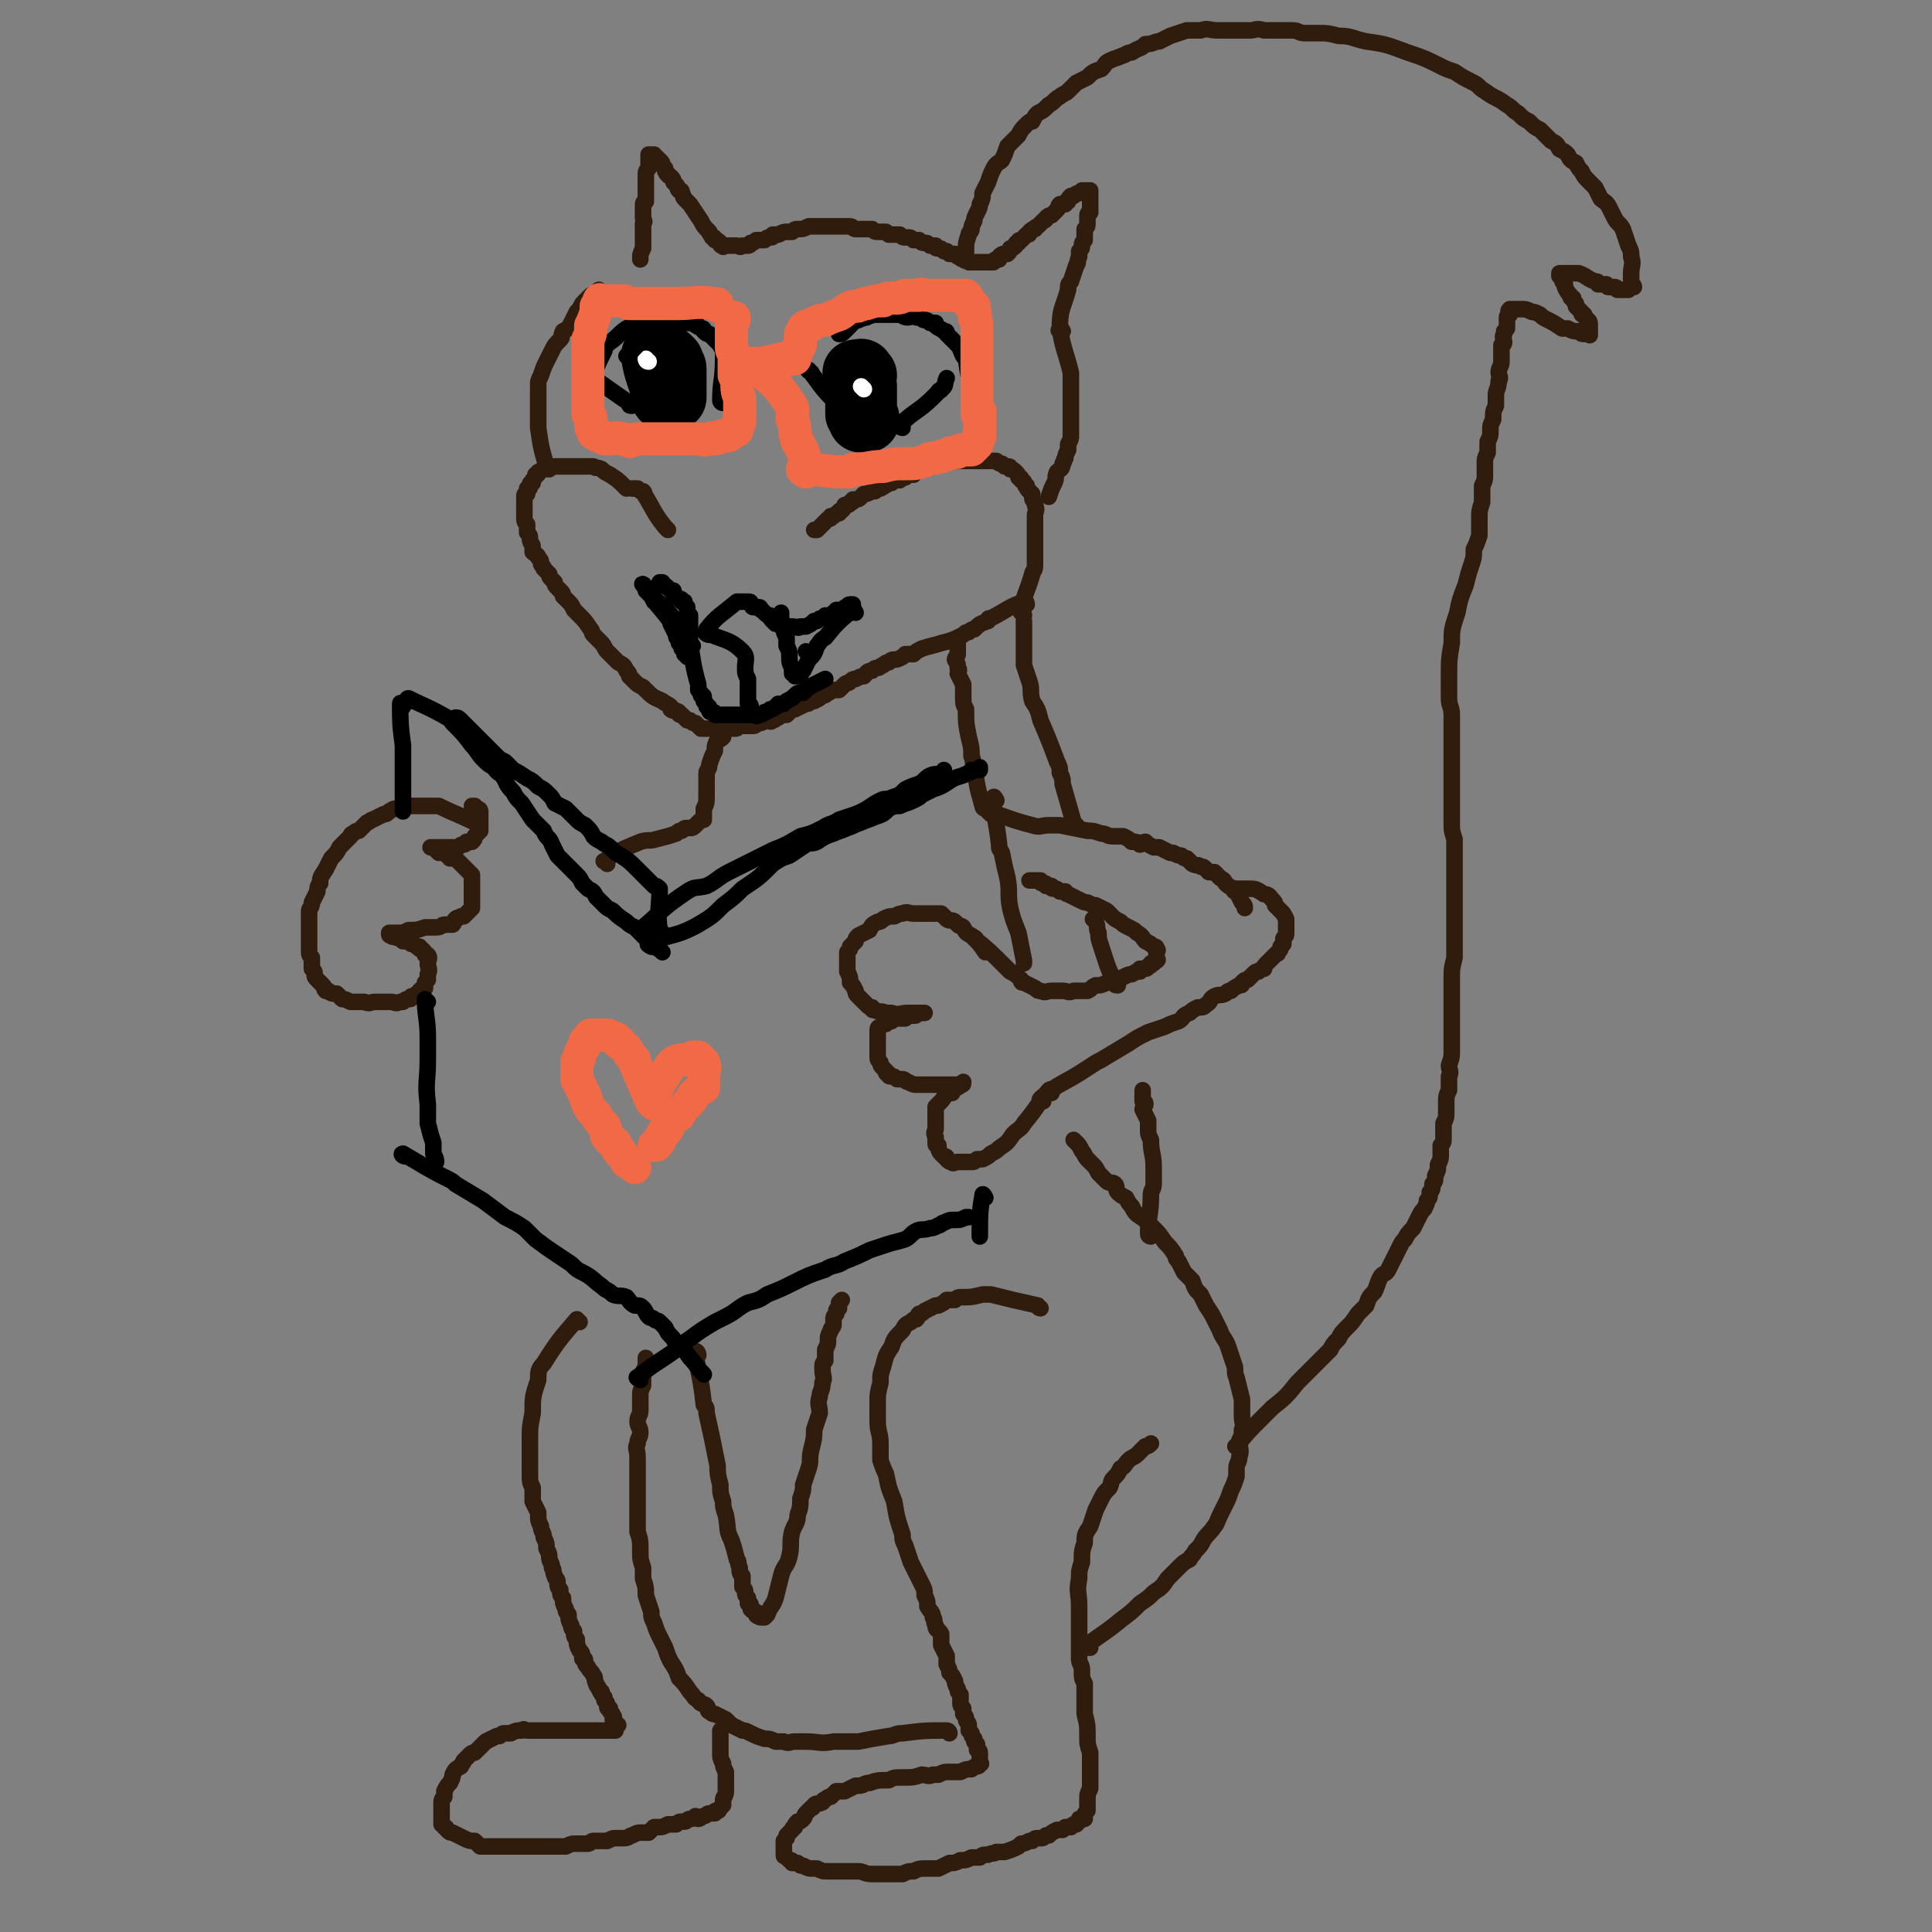 <svg viewBox='0 0 700 700' version='1.1' xmlns='http://www.w3.org/2000/svg' xmlns:xlink='http://www.w3.org/1999/xlink'><rect x="0" y="0" width="700" height="700" fill="#808080" stroke="none"/><g fill='none' stroke='#301C0C' stroke-width='6' stroke-linecap='round' stroke-linejoin='round'><path d='M385,120c-1,0 -2,0 -1,-1 0,-7 1,-7 3,-14 0,-2 0,-2 1,-3 1,-3 1,-3 2,-6 1,-1 0,-1 1,-3 0,-1 0,-1 0,-2 1,-1 1,-1 1,-2 0,-1 0,-1 1,-2 0,-1 0,-1 0,-2 0,-1 0,-1 0,-2 1,-1 1,-1 1,-2 0,-1 0,-1 0,-1 0,-1 0,-1 0,-2 0,-1 1,-1 1,-1 0,-1 0,-1 0,-2 0,-1 0,-1 0,-2 0,0 0,0 0,-1 0,0 0,0 0,-1 0,0 0,0 0,-1 0,0 0,0 0,0 0,-1 0,-1 0,-1 -1,0 -1,0 -1,0 0,0 0,0 -1,0 -1,0 -1,0 -1,0 -1,1 -1,1 -1,1 -1,0 -1,0 -2,1 0,0 0,0 -1,0 -1,1 -1,1 -1,2 -1,0 -1,0 -1,1 -1,0 -1,0 -2,0 -1,1 0,1 -1,2 -1,1 -1,1 -2,2 -1,0 -1,0 -2,1 0,1 -1,1 -1,1 -1,1 -1,1 -2,2 0,0 -1,0 -1,1 -1,0 -1,0 -2,1 0,1 0,1 -1,1 -1,1 -1,1 -2,2 -1,0 -1,0 -1,1 -1,0 -1,0 -1,1 -1,1 -1,1 -2,1 0,1 0,1 -1,2 -1,0 -1,0 -1,0 -1,0 -1,0 -2,1 0,0 0,0 0,1 -1,0 -1,0 -1,0 -1,0 -1,1 -1,1 -1,0 -1,0 -1,0 -1,0 -1,0 -1,0 0,0 0,0 -1,0 0,0 0,0 -1,0 0,0 0,0 -1,0 0,0 0,0 -1,0 0,0 0,0 -1,0 -1,0 -1,0 -2,0 -1,-1 -1,0 -2,-1 -1,0 -1,-1 -2,-1 -1,-1 -1,-1 -1,-1 -1,0 -1,0 -2,0 0,0 0,0 -1,-1 0,0 0,0 -1,0 -1,-1 -1,-1 -2,-1 -1,0 -1,0 -1,-1 -1,0 -1,0 -2,0 -1,-1 -1,-1 -2,-1 -1,0 -1,0 -2,-1 -1,0 -1,0 -2,0 -1,-1 -1,-1 -3,-1 -1,0 -1,0 -2,-1 -1,0 -1,0 -2,0 -1,0 -1,0 -2,0 -1,-1 -1,-1 -1,-1 -2,0 -2,0 -3,0 -1,0 -1,0 -2,-1 -1,0 -1,0 -1,0 -1,0 -1,0 -3,0 -1,0 -1,0 -2,0 -1,0 -1,-1 -2,-1 -1,0 -1,0 -2,0 0,0 0,0 -1,0 -1,0 -1,0 -2,0 -1,0 -1,0 -2,0 0,0 0,0 -1,0 -1,0 -1,0 -2,0 -1,0 -1,0 -2,0 -2,0 -2,0 -3,0 -2,1 -2,1 -4,1 -1,0 -1,0 -2,1 -1,0 -1,0 -2,0 -1,0 -1,0 -3,1 -1,0 -1,0 -2,0 0,1 0,1 -1,1 -1,0 -1,0 -2,1 0,0 0,0 -1,0 -1,0 0,0 -1,0 -1,0 -1,0 -1,0 -1,1 -1,1 -2,1 0,0 0,1 -1,1 -1,0 -1,0 -1,0 -1,0 -1,0 -1,0 -1,1 -1,0 -2,0 -1,0 -1,0 -1,0 -1,0 -1,0 -1,0 -1,0 -1,0 -1,0 -1,0 -1,0 -1,0 -1,0 -1,1 -1,0 -1,0 -1,0 -1,-1 -1,-1 -1,-1 -2,-1 0,-1 0,-1 -1,-1 0,-1 -1,-1 -1,-2 -2,-2 -2,-2 -3,-4 -2,-3 -2,-3 -4,-6 -1,-1 -1,-1 -2,-2 -1,-1 0,-1 -1,-2 0,-1 0,-1 -1,-1 -1,-1 0,-1 -1,-2 -1,-1 -1,-1 -1,-1 0,-1 0,-1 -1,-2 0,0 -1,0 -1,-1 -1,0 0,0 -1,-1 0,-1 0,-1 0,-1 -1,-1 -1,-1 -1,-1 0,-1 0,-1 -1,-2 0,0 0,0 -1,0 0,-1 0,-1 0,-1 0,0 -1,0 -1,0 0,-1 0,-1 0,-1 -1,0 -1,0 -1,0 0,0 0,0 0,0 0,0 -1,0 -1,0 0,1 0,1 0,1 0,1 0,1 0,2 0,1 0,1 0,2 -1,1 -1,1 -1,3 0,2 0,2 0,3 0,1 0,1 0,2 0,2 0,2 0,4 0,0 -1,0 -1,1 0,1 0,1 0,2 0,1 0,1 0,1 0,1 0,1 0,2 0,1 1,1 0,2 0,1 0,1 0,1 0,1 0,1 0,2 0,1 0,1 0,2 0,0 0,0 0,1 0,0 0,0 0,1 0,1 0,1 0,2 -1,2 -1,2 -1,4 0,0 0,0 0,0 '/><path d='M385,120c0,0 -1,-2 -1,-1 1,7 2,8 4,16 0,1 0,1 0,2 0,4 0,4 0,8 0,1 0,1 0,3 0,0 0,0 0,1 0,1 0,1 0,3 0,1 0,1 0,3 0,1 0,1 0,3 0,1 0,1 -1,3 0,1 0,1 0,2 -1,2 -1,2 -1,3 -1,1 0,1 -1,2 0,2 -1,2 -2,3 -1,2 0,2 -1,4 -1,2 -1,2 -2,5 0,0 0,0 0,0 '/><path d='M371,223c0,-1 -1,-1 -1,-1 1,-7 2,-7 4,-14 0,-1 1,-1 1,-3 0,-1 0,-1 0,-2 0,-2 0,-2 0,-3 0,-2 0,-2 0,-3 0,-1 0,-1 0,-2 0,0 0,0 0,-1 0,-1 0,-1 0,-2 0,-3 0,-3 0,-5 0,-2 1,-2 0,-4 0,0 0,0 0,-1 -1,-1 -1,-1 -1,-2 0,0 0,0 0,-1 -1,-1 -1,-1 -1,-1 -1,-1 -1,-1 -1,-2 -1,0 0,0 -1,-1 0,-1 0,0 -1,-1 0,-1 0,-1 -1,-1 0,-1 0,-1 -1,-2 0,0 0,0 0,0 -1,-1 -1,-1 -2,-1 0,-1 0,-1 -1,-1 0,0 0,0 -1,0 -1,-1 -1,-1 -1,-1 -1,0 -1,0 -2,-1 0,0 0,0 -1,0 -1,0 -1,0 -1,0 -1,0 -1,0 -2,0 -1,0 -1,0 -2,0 0,0 0,0 -1,0 -1,0 -1,0 -2,0 -1,0 -1,0 -1,0 -1,0 -1,0 -1,0 -1,0 -1,0 -2,0 -1,0 -1,0 -2,0 0,0 0,-1 -1,0 0,0 0,0 -1,0 -1,1 -2,1 -3,1 -1,0 -1,0 -2,0 -1,1 -1,1 -2,1 -2,1 -2,1 -3,1 -1,1 -1,0 -3,1 0,0 0,1 0,1 -1,0 -1,0 -2,0 -1,0 -1,0 -1,1 -1,0 -1,0 -2,1 -1,0 -1,0 -1,0 -1,0 -1,0 -2,1 0,0 0,0 -1,0 -1,1 -1,1 -2,1 0,1 0,0 -1,1 0,0 0,0 -1,0 -1,1 -1,1 -1,1 -1,0 -1,0 -1,0 -2,1 -2,1 -3,1 -1,1 -1,1 -1,1 -1,1 -1,1 -3,1 0,1 0,1 -1,1 0,0 0,1 -1,1 0,0 0,0 -1,0 0,1 0,1 -1,2 0,0 0,0 0,0 -1,0 -1,0 -1,1 -1,0 -1,0 -2,1 0,0 0,0 -1,0 0,1 0,1 -1,1 -1,1 -1,1 -1,1 -1,1 -1,1 -1,1 -1,1 -1,1 -2,2 -1,0 -1,0 -1,0 '/><path d='M372,219c0,-1 -1,-2 -1,-1 -6,2 -6,3 -12,6 -1,0 -1,0 -1,1 -3,1 -3,1 -5,3 -1,0 -1,0 -2,1 -1,0 -1,0 -2,1 -4,2 -4,2 -8,3 -3,1 -4,1 -7,2 -2,1 -2,1 -3,2 -1,0 -1,0 -3,0 -1,1 -1,1 -1,1 -2,1 -2,1 -3,1 -1,0 -1,0 -2,1 -1,0 -1,0 -2,1 -1,0 -1,1 -2,1 -1,0 -1,0 -2,1 -2,0 -2,1 -3,2 -1,0 -1,0 -3,1 -1,0 -1,0 -2,1 -1,1 -1,0 -2,1 -1,1 -1,1 -2,2 -1,0 -1,0 -2,0 -1,0 -1,1 -2,1 -1,1 -1,1 -2,1 -1,1 -1,1 -3,2 0,0 -1,0 -1,0 -1,1 -1,1 -2,1 -2,1 -2,1 -4,2 0,0 -1,0 -1,0 -1,1 -1,1 -2,2 -1,0 -1,0 -2,0 0,1 -1,0 -1,1 -1,0 -1,1 -2,1 -1,1 -1,0 -3,0 -1,1 -1,1 -2,1 -1,0 -1,1 -2,1 -1,0 -1,0 -2,0 0,0 0,0 -1,0 -1,0 -1,0 -2,0 -1,1 -1,1 -2,1 -1,0 -1,0 -1,0 -1,0 -1,0 -2,0 -1,0 -1,0 -2,0 -1,0 -1,0 -1,0 -1,0 -1,0 -2,0 -1,0 -1,0 -1,0 -1,0 -1,0 -3,0 -1,-1 -1,-1 -2,-2 -1,0 -1,0 -2,-1 0,0 0,0 -1,0 -1,-1 -1,-1 -2,-2 -1,0 -1,0 -1,-1 -1,-1 -2,0 -3,-1 0,0 0,-1 0,-1 -1,-1 -2,-1 -3,-2 -2,-1 -3,-1 -5,-3 -1,-1 -1,-1 -2,-2 -2,-1 -2,-1 -3,-2 -1,-1 -1,-1 -2,-2 0,-1 0,-1 -1,-2 -1,-2 -1,-2 -3,-3 -1,-1 -1,-1 -2,-2 -1,-1 -1,-1 -2,-2 -1,-1 -1,-2 -2,-3 -1,-1 -1,-1 -3,-3 -1,-1 0,-1 -1,-2 -2,-3 -2,-3 -4,-5 -1,-1 -1,-1 -2,-2 -1,-2 -1,-2 -2,-3 -1,-1 -1,-1 -2,-2 0,-1 0,-1 -1,-2 0,0 0,0 -1,-1 -1,-1 -1,-1 -1,-2 -1,-1 -1,-1 -1,-1 -1,-1 -1,-1 -1,-2 -1,-1 -1,-1 -2,-2 0,-1 -1,-1 -1,-2 0,-1 0,-1 -1,-2 0,-1 -1,-1 -2,-2 0,-1 0,-1 0,-2 0,-1 -1,-1 -1,-3 0,-1 0,-1 -1,-2 0,-1 0,-1 0,-3 -1,-1 -1,-1 -1,-3 0,0 0,0 0,-1 0,-1 0,-1 0,-3 0,0 0,0 0,-1 0,-1 0,-1 0,-2 0,-1 0,-1 1,-1 0,-1 0,-1 0,-2 1,0 1,0 1,-1 0,-1 0,-1 1,-1 0,-1 0,-1 0,-1 1,-1 1,-1 1,-2 1,0 1,0 1,-1 1,0 1,-1 2,-1 0,0 0,0 1,-1 1,0 1,0 2,0 0,0 0,0 1,0 3,0 3,0 5,0 2,0 2,0 4,0 1,0 1,0 2,0 1,0 1,0 3,0 1,1 1,0 3,1 1,1 1,1 3,2 3,2 3,2 5,4 1,1 1,1 1,1 '/><path d='M242,192c0,0 -1,-1 -1,-1 -4,-5 -4,-6 -7,-11 -1,-1 0,-1 -1,-2 -1,0 -1,0 -2,-1 -1,0 -1,0 -2,0 '/><path d='M199,170c-1,0 -1,0 -1,-1 -2,-7 -2,-7 -3,-14 0,0 0,0 0,-1 0,-5 0,-5 0,-10 0,-2 0,-2 0,-4 0,-2 0,-2 1,-4 1,-3 1,-3 2,-5 1,-2 1,-2 2,-4 1,-2 1,-2 3,-4 1,-1 0,-1 1,-3 2,-1 2,-1 3,-3 1,-2 1,-2 2,-4 1,-1 1,-1 2,-3 1,-1 1,-1 3,-3 2,-1 2,-1 3,-2 '/><path d='M220,313c0,-1 -2,-1 -1,-1 5,-4 6,-4 13,-7 3,-1 3,0 6,-1 4,-1 4,-1 7,-2 1,-1 1,-1 2,-1 1,-1 1,-1 2,-1 1,0 1,0 1,0 1,0 1,0 2,-1 0,0 0,0 0,0 1,-1 1,-1 1,-1 1,-1 1,-1 2,-1 0,-1 0,-1 0,-1 0,-1 0,-1 0,-2 0,0 0,0 0,-1 1,-2 1,-2 1,-5 0,-1 0,-1 0,-3 0,-2 0,-2 0,-5 0,-1 1,-1 1,-3 1,-3 1,-3 2,-5 0,-2 0,-2 1,-4 1,0 1,0 2,-1 0,0 0,0 0,0 '/><path d='M357,293c0,0 -1,0 -1,-1 -2,-7 -2,-7 -3,-15 -1,-1 0,-1 -1,-3 0,-3 0,-3 -1,-7 -1,-5 -1,-5 -1,-10 -1,-2 -1,-2 -1,-5 0,-2 0,-2 0,-4 -1,-2 -1,-2 -2,-4 0,-1 1,-1 0,-2 0,-2 0,-1 -1,-3 0,-1 1,-1 1,-2 0,0 0,0 0,0 0,-1 0,-1 0,-2 0,-1 0,-1 0,-2 0,0 0,0 0,-1 '/><path d='M359,295c0,0 -1,-1 -1,-1 7,2 8,3 16,5 3,1 3,0 6,0 2,0 2,0 4,0 5,1 5,1 10,2 2,0 2,0 5,1 2,0 2,1 4,1 2,0 2,0 4,0 2,1 2,1 3,2 2,0 2,0 3,1 1,0 1,-1 2,-1 1,1 1,1 3,2 1,0 1,0 2,0 2,1 2,1 4,2 1,0 1,0 1,0 2,1 2,1 3,1 1,1 1,1 2,1 1,1 1,1 2,2 2,1 2,0 3,1 1,0 1,0 2,1 0,0 0,0 1,1 1,0 1,0 2,0 1,1 1,1 2,2 1,1 1,0 2,2 1,1 1,1 3,2 0,1 0,1 1,1 1,2 1,2 2,4 1,1 1,1 1,2 '/><path d='M378,399c0,0 -2,0 -1,-1 7,-6 8,-5 17,-11 3,-2 3,-2 5,-3 5,-3 5,-3 10,-6 3,-2 3,-2 7,-4 3,-1 3,-1 6,-2 2,-1 2,-1 5,-2 2,-1 1,-2 4,-3 1,-1 1,-1 3,-2 2,0 2,0 3,-1 2,-1 1,-2 3,-3 2,-1 2,0 4,-1 1,-1 1,-1 2,-1 1,-1 1,-1 3,-2 1,0 1,0 1,-1 1,-1 1,-1 2,-1 1,-1 1,-1 2,-2 1,-1 1,-1 2,-1 1,-1 1,-1 2,-1 0,-1 0,-1 1,-2 0,0 0,0 1,-1 1,-1 1,-1 2,-2 1,-1 1,0 1,-1 1,-1 1,-1 1,-2 1,-1 1,-1 1,-1 0,-1 0,-1 0,-2 1,-1 1,-1 1,-2 0,-1 0,-1 0,-1 0,-1 0,-1 0,-2 0,-1 0,-1 0,-2 -1,-2 -1,-2 -2,-3 -1,-1 -1,-1 -2,-2 0,-1 0,-1 -1,-2 -1,-1 -1,-2 -3,-2 -3,-2 -3,-2 -6,-2 -2,0 -2,0 -5,0 0,0 0,0 0,0 '/><path d='M381,396c0,0 0,-2 -1,-1 -4,5 -4,6 -9,12 -1,2 -2,2 -4,4 -2,3 -2,3 -5,5 -1,1 -1,1 -3,2 -1,1 -1,1 -3,2 -1,0 -1,0 -2,0 -1,1 -1,1 -2,1 -1,0 -1,0 -2,0 -1,0 -1,0 -1,0 -1,0 -1,0 -2,0 -1,0 -2,1 -2,0 -1,0 -1,0 -2,-1 0,-1 0,-1 -1,-1 -1,-1 -1,-1 -1,-1 -1,-1 -1,-2 -1,-3 -1,0 -1,0 -1,-1 0,-1 0,-1 0,-2 -1,-2 0,-2 0,-3 0,-1 0,-1 0,-2 0,-1 0,-1 0,-2 0,-1 0,-1 0,-2 0,-1 0,-1 0,-2 1,-1 1,-1 2,-2 1,-1 1,-2 3,-3 0,0 0,0 1,0 0,-1 0,-1 0,-1 1,-1 1,-1 2,-1 0,0 0,-1 0,-1 1,0 1,1 1,0 1,0 1,0 1,-1 0,0 -1,1 -1,1 -1,0 -1,0 -2,0 0,0 0,0 -1,0 -1,0 -1,0 -2,0 -1,0 -1,0 -3,0 0,0 0,0 -1,0 -2,0 -2,0 -4,0 -1,0 -1,0 -3,0 -1,0 -1,0 -3,-1 -1,0 -1,-1 -2,-1 -1,0 -1,0 -2,0 -1,-1 -1,-1 -2,-1 -1,0 -1,0 -1,-1 -1,0 -1,0 -1,-1 -1,-1 -1,-1 -1,-1 -1,-1 -1,-1 -1,-2 -1,-1 -1,-1 -1,-2 0,-1 0,-1 0,-1 0,-2 0,-2 0,-3 0,-1 0,-1 0,-1 0,-1 0,-1 0,-3 0,0 0,0 0,0 0,-1 0,-1 0,-2 0,-1 1,-1 1,-1 1,-1 1,-1 2,-1 1,-1 1,-1 2,-1 1,-1 1,-1 3,-1 1,0 1,0 2,0 1,-1 1,-1 2,-1 0,0 0,0 1,0 1,0 1,0 1,-1 1,0 1,0 2,0 0,0 1,0 1,0 -1,0 -1,0 -3,0 -1,0 -1,0 -3,0 -3,0 -3,1 -6,0 -1,0 -1,0 -2,0 -2,-1 -2,0 -4,-1 -1,0 -1,0 -1,-1 -1,0 -1,0 -2,-1 -1,-1 -1,-1 -1,-1 -1,-1 -1,-1 -2,-2 -1,-1 -1,-1 -1,-2 -1,-2 -1,-2 -2,-3 0,-2 0,-2 -1,-4 0,-2 0,-2 0,-5 0,-1 0,-1 0,-2 1,-1 1,-1 1,-2 1,-1 1,-1 2,-2 0,-1 0,-1 1,-2 2,-1 2,-1 4,-2 1,-2 1,-2 3,-3 1,0 1,0 2,-1 2,-1 2,-1 4,-1 2,-1 2,-1 3,-1 2,-1 2,0 4,0 1,0 1,0 3,0 1,0 1,0 2,0 1,0 1,0 2,0 2,0 2,0 3,0 1,1 1,1 2,2 1,1 2,0 3,1 0,0 0,0 1,1 1,1 1,0 2,1 1,2 1,2 3,3 3,3 3,3 5,6 '/><path d='M354,341c0,-1 -2,-2 -1,-1 5,4 6,5 12,11 0,0 0,0 1,1 2,1 2,1 4,3 0,1 0,1 1,1 2,1 2,1 4,2 1,1 1,1 2,1 2,1 2,0 4,0 2,0 2,0 4,0 2,0 2,1 4,0 2,0 2,0 5,0 2,-1 1,-1 3,-2 2,0 2,0 4,-1 2,0 1,0 3,-1 1,-1 1,0 3,-1 2,-1 2,-1 3,-1 2,-1 1,-1 3,-1 0,-1 0,-1 0,-1 1,0 1,0 2,0 1,0 1,-1 1,-1 1,0 1,0 1,-1 1,0 1,0 1,0 1,-1 1,-1 1,-1 1,0 0,-1 0,-1 0,-1 0,-1 0,-1 0,0 0,0 0,-1 0,0 1,-1 0,-1 0,-1 0,-1 -1,-1 -1,-1 -1,-1 -3,-2 -1,-1 -1,-2 -3,-3 -1,-1 -1,-1 -3,-2 -2,-1 -2,-1 -3,-2 -2,-1 -2,-1 -3,-2 -1,-1 -1,-1 -2,-2 -2,-1 -2,-1 -4,-2 -1,0 -1,0 -3,-1 -1,0 -1,0 -3,-1 -2,-1 -2,-1 -4,-2 -1,0 -1,-1 -1,-1 -1,0 -1,0 -2,0 -1,-1 -1,-1 -2,-1 -1,0 -1,0 -1,-1 -1,0 -1,0 -2,0 0,-1 0,-1 -1,-1 -1,0 -1,0 -1,-1 -1,0 -1,0 -2,0 0,0 0,0 -1,0 0,0 0,0 -1,0 0,0 0,0 0,0 '/><path d='M361,290c0,0 -1,-2 -1,-1 0,7 1,8 2,17 0,2 0,1 1,3 1,5 1,5 2,9 1,5 0,6 1,11 1,4 1,4 3,9 1,5 1,5 2,10 0,0 0,0 0,1 '/><path d='M377,474c-1,0 -1,-1 -1,-1 -9,-2 -9,-2 -17,-4 -1,0 -1,0 -3,0 -4,1 -4,1 -8,1 -1,0 -1,0 -2,1 -2,0 -2,0 -3,0 -1,1 -1,1 -3,2 0,0 -1,0 -1,0 -2,1 -2,1 -4,2 -1,1 -1,1 -2,1 -1,1 0,1 -1,2 -1,0 -1,0 -2,1 -2,1 -2,1 -3,3 -3,3 -3,3 -4,6 -2,3 -2,3 -3,7 -1,3 -1,3 -1,6 -1,4 -1,4 -1,7 0,4 0,4 0,7 0,4 1,4 1,8 0,3 0,3 0,6 1,3 1,3 2,5 1,5 1,5 3,10 1,6 1,6 3,12 0,2 0,2 1,4 1,3 1,3 2,6 1,2 1,2 2,4 1,2 1,2 2,4 1,2 1,2 1,4 1,2 1,2 1,4 1,2 2,2 2,4 1,1 0,1 1,3 0,2 1,1 2,3 0,2 0,2 0,4 1,2 1,2 2,4 0,2 0,2 0,3 1,2 1,2 1,3 1,1 1,1 2,3 0,1 0,1 1,3 0,1 0,1 1,2 0,2 0,2 0,3 0,1 0,1 1,2 0,1 0,1 0,2 1,1 1,1 1,2 0,1 1,1 1,2 0,1 0,1 0,2 1,1 1,1 1,1 0,1 0,1 1,2 0,1 0,1 0,1 1,1 1,1 1,1 0,1 0,1 0,2 0,0 1,0 1,1 0,0 0,0 0,1 0,0 0,0 0,1 0,0 0,0 0,0 0,1 0,1 0,1 0,1 0,1 0,1 0,0 1,0 0,0 0,1 -1,1 -1,1 -1,0 -1,0 -2,1 -2,0 -2,0 -4,1 -2,0 -2,0 -4,0 -2,0 -2,0 -4,1 -1,0 -1,0 -2,0 -2,1 -2,0 -4,0 -3,1 -3,1 -7,1 -3,0 -3,0 -5,1 -4,0 -4,0 -7,1 -2,0 -2,1 -4,1 0,0 0,0 -1,0 -2,1 -2,1 -4,2 -1,0 -2,0 -3,0 -1,1 -1,1 -2,2 -1,0 -1,0 -2,1 -1,0 -1,1 -1,1 -2,1 -2,0 -3,1 -1,1 0,1 -1,1 -1,1 -1,1 -2,2 -1,1 0,1 -1,2 -1,1 -1,1 -2,1 -1,1 -1,1 -1,2 -1,0 -1,1 -1,1 -1,1 -1,1 -2,2 0,0 0,0 0,1 -1,1 -1,1 -1,1 0,1 0,1 0,2 0,0 0,0 0,1 0,0 0,0 0,1 0,1 0,1 0,1 0,1 0,0 1,1 0,0 0,0 1,1 1,0 1,0 1,1 1,0 1,0 2,0 1,1 1,1 2,1 2,1 2,1 3,1 1,0 1,0 2,0 2,1 2,1 4,1 2,0 2,0 5,0 2,0 2,0 3,0 2,0 2,0 3,0 2,0 2,1 5,1 2,0 2,0 4,0 2,0 2,0 3,0 2,0 2,0 4,0 2,-1 2,-1 4,-1 2,-1 2,-1 5,-1 2,0 2,0 4,0 2,-1 2,-1 4,-2 2,0 2,0 4,-1 2,0 2,0 4,-1 1,0 1,0 3,0 1,-1 1,-1 3,-1 2,-1 2,0 3,-1 2,0 2,0 3,0 3,-1 3,-1 5,-2 1,-1 1,-1 1,-1 1,0 1,0 3,-1 0,0 0,0 1,0 1,-1 1,-1 2,-1 0,0 0,0 1,0 1,0 1,0 2,-1 1,0 1,0 1,0 1,-1 1,-1 3,-2 1,0 1,0 2,0 1,-1 1,-1 1,-1 1,0 1,0 2,0 0,-1 0,0 1,-1 1,0 1,0 1,0 1,-1 0,-1 1,-1 0,0 0,0 0,-1 1,0 1,0 2,0 0,-1 0,-1 0,-1 0,-1 0,-1 1,-2 0,-2 0,-2 0,-4 0,-2 0,-2 1,-4 0,-2 0,-2 0,-3 0,-2 0,-2 0,-4 0,-2 0,-2 0,-3 0,-2 0,-2 0,-3 -1,-3 -1,-3 -1,-6 0,-4 0,-4 -1,-8 0,-4 0,-4 0,-7 0,-2 0,-2 0,-4 -1,-2 -1,-2 -1,-5 0,-2 -1,-2 -1,-4 0,-2 0,-2 0,-4 0,-2 0,-2 0,-4 0,-3 0,-3 0,-5 0,-3 0,-3 0,-6 0,-5 -1,-5 0,-10 0,-3 0,-3 1,-6 0,-4 0,-4 1,-7 0,-3 0,-3 2,-6 1,-3 1,-3 2,-6 1,-2 1,-2 2,-4 1,-2 1,-2 3,-4 1,-2 0,-2 2,-4 1,-1 1,-1 2,-3 2,-1 1,-1 3,-3 1,-1 2,-1 3,-2 2,-2 2,-2 3,-3 1,0 1,0 2,-1 0,0 0,0 0,0 '/><path d='M395,597c-1,0 -2,0 -1,-1 5,-4 6,-4 12,-9 4,-3 4,-3 7,-6 3,-2 3,-2 5,-4 3,-2 3,-2 5,-5 2,-2 2,-2 4,-4 2,-2 2,-2 4,-3 1,-2 1,-1 2,-3 2,-2 2,-2 3,-4 2,-3 2,-2 4,-5 1,-1 1,-2 2,-4 1,-2 1,-2 2,-4 1,-2 1,-2 2,-5 1,-2 1,-2 2,-5 0,-1 0,-1 0,-3 0,-2 1,-2 1,-4 1,-3 0,-3 0,-6 1,-2 1,-2 1,-4 1,-2 0,-2 0,-5 0,-3 0,-3 0,-6 -1,-4 -1,-4 -2,-8 -1,-2 0,-3 -1,-5 -1,-3 -1,-3 -2,-6 -1,-3 -2,-3 -3,-6 -1,-2 -1,-2 -2,-4 -1,-2 -1,-2 -3,-5 -1,-2 -1,-2 -2,-4 -2,-2 -2,-2 -3,-5 -1,-1 -1,-1 -3,-3 -1,-2 -1,-2 -2,-4 -1,-1 -1,-1 -1,-2 -2,-3 -2,-3 -4,-5 -2,-3 -2,-3 -4,-5 -3,-3 -3,-3 -6,-5 -1,-1 -1,-1 -2,-3 -1,-1 -1,-1 -2,-3 -2,-1 -2,-1 -3,-2 -1,-1 0,-2 -1,-3 -1,-1 -2,0 -3,-1 -1,-1 -1,-1 -2,-2 0,0 0,0 -1,-1 -1,-2 -1,-2 -2,-3 -1,-1 -1,-1 -2,-2 -1,-1 -1,-2 -2,-3 -1,-2 -1,-2 -2,-3 -1,-1 -1,-1 -1,-1 '/><path d='M449,525c-1,-1 -2,-1 -1,-1 4,-5 4,-5 9,-10 2,-2 2,-2 4,-4 5,-4 5,-4 9,-9 4,-4 4,-4 8,-8 2,-2 2,-2 4,-4 1,-2 1,-2 3,-4 1,-2 1,-2 3,-4 2,-2 2,-2 4,-5 1,-1 1,-1 3,-3 1,-3 1,-3 3,-5 1,-2 1,-3 2,-5 1,-2 2,-1 3,-3 1,-2 1,-2 2,-4 1,-2 1,-2 2,-4 1,-2 1,-2 2,-3 1,-2 1,-2 3,-4 1,-2 1,-2 2,-4 1,-2 1,-2 2,-3 1,-2 1,-2 1,-3 1,-1 1,-1 1,-3 1,-1 1,-1 1,-3 1,-1 1,-1 1,-3 1,-2 1,-2 1,-4 1,-2 1,-2 1,-4 0,-1 0,-1 0,-3 1,-1 1,-1 1,-3 0,-3 0,-3 0,-5 1,-2 1,-2 1,-4 0,-1 0,-1 0,-3 0,-3 0,-3 1,-5 0,-3 0,-3 0,-5 1,-2 0,-2 0,-4 1,-3 1,-3 1,-5 0,-2 0,-2 0,-4 0,-3 0,-3 0,-6 0,-3 0,-3 0,-6 0,-2 0,-2 0,-4 0,-3 0,-3 0,-6 0,-4 0,-4 1,-8 0,-2 0,-2 0,-5 0,-3 0,-3 0,-5 0,-3 0,-3 0,-6 0,-2 0,-2 0,-5 0,-2 0,-2 0,-5 0,-3 0,-3 0,-6 0,-3 0,-3 0,-5 0,-3 0,-3 0,-6 -1,-3 -1,-3 -1,-6 0,-2 0,-2 0,-5 0,-3 0,-3 0,-5 0,-3 0,-3 0,-6 0,-3 0,-3 0,-6 0,-2 0,-2 0,-5 0,-3 0,-3 0,-6 0,-3 0,-3 0,-6 0,-3 -1,-3 -1,-6 0,-4 0,-4 0,-8 0,-6 0,-6 1,-12 0,-5 0,-5 2,-11 1,-5 1,-5 3,-10 1,-4 1,-4 2,-7 1,-3 1,-3 1,-6 1,-2 1,-2 2,-5 0,-3 0,-3 0,-6 0,-3 0,-3 1,-6 0,-3 0,-3 0,-6 1,-2 1,-2 1,-4 0,-2 0,-2 0,-4 0,-2 0,-2 1,-4 0,-2 0,-2 0,-4 1,-2 1,-2 1,-4 0,-2 0,-2 1,-4 0,-3 0,-3 1,-5 0,-2 0,-2 0,-4 0,-2 1,-2 1,-5 1,-1 0,-2 0,-3 0,-2 1,-2 1,-4 0,-2 0,-2 0,-3 0,-1 0,-2 0,-3 0,0 1,0 1,-1 0,-1 -1,-2 0,-3 0,0 0,0 0,-1 1,-1 1,-1 1,-1 0,-1 0,-1 0,-2 0,0 0,0 0,-1 0,-1 0,-1 0,-1 0,-1 1,-1 1,-1 0,-1 0,-1 0,-1 0,0 -1,0 0,-1 0,0 0,0 1,0 0,0 0,0 1,0 1,0 1,0 1,0 1,0 1,0 1,0 2,0 2,0 4,1 1,0 1,0 3,1 1,1 1,1 3,2 2,1 2,1 5,3 1,0 1,0 2,0 2,1 2,1 3,1 0,0 0,0 1,0 1,1 1,1 2,1 0,0 1,-1 1,0 0,0 0,0 1,0 0,0 0,1 0,0 0,0 0,0 0,-1 0,0 0,0 0,-1 0,-1 0,-1 0,-1 0,-1 0,-2 -1,-2 0,-1 -1,-1 -1,-2 -1,0 -1,0 -1,-1 -1,-1 -1,-1 -2,-2 0,0 0,0 0,-1 -1,-1 -1,-1 -1,-2 -1,0 -1,0 -1,-1 -1,-1 -1,-1 -2,-3 0,-1 0,-1 0,-1 -1,-1 -1,-1 -1,-2 0,0 0,-1 0,-1 0,0 -1,0 -1,0 0,0 0,-1 0,-1 1,0 1,0 2,0 0,0 0,0 1,0 2,0 2,0 4,0 3,1 3,2 6,3 1,0 1,0 1,1 2,0 2,0 3,0 1,1 0,1 1,1 1,0 1,0 2,0 1,0 1,1 1,1 1,0 1,0 1,0 1,0 1,0 1,0 1,0 1,0 2,0 0,0 0,0 0,0 1,-1 1,-1 2,-1 0,-1 -1,-1 -1,-1 0,-1 0,-1 0,-2 0,-1 0,-1 0,-2 0,-3 1,-3 0,-6 0,-2 0,-2 -1,-4 -1,-3 -1,-3 -2,-6 -1,-2 -2,-2 -3,-4 -1,-2 -1,-2 -2,-4 -1,-2 -2,-2 -3,-3 -1,-2 -1,-2 -2,-4 -1,-1 -1,-1 -2,-2 -2,-2 -2,-2 -3,-4 -1,-1 -1,-1 -2,-3 -2,-1 -2,-1 -3,-3 -1,-1 -1,-1 -3,-2 -1,-2 -1,-2 -3,-3 -2,-2 -2,-2 -4,-4 -2,-1 -2,-1 -4,-3 -2,-1 -2,-1 -4,-3 -2,-1 -2,-2 -4,-3 -4,-3 -4,-2 -8,-5 -2,-1 -2,-2 -4,-3 -4,-2 -4,-2 -7,-4 -3,-1 -3,-1 -5,-2 -6,-3 -6,-3 -12,-5 -8,-3 -8,-3 -15,-4 -5,-1 -5,-2 -10,-2 -4,-1 -4,-1 -7,-1 -2,0 -2,0 -5,0 -3,0 -2,-1 -5,-1 -4,0 -4,0 -8,0 -1,0 -1,0 -2,0 -3,-1 -3,0 -5,0 -3,0 -3,0 -6,0 -3,0 -3,0 -6,0 -3,0 -3,-1 -6,0 -2,0 -3,0 -5,0 -3,1 -3,1 -6,2 -2,1 -2,1 -4,2 -2,0 -2,1 -5,1 -2,2 -2,1 -5,3 -2,0 -2,1 -3,1 -2,1 -3,1 -5,2 -2,1 -1,1 -3,3 -3,1 -3,1 -5,3 -2,1 -2,1 -4,2 -1,1 -1,1 -3,3 -1,1 -2,1 -3,2 -2,1 -2,2 -4,3 -2,2 -2,2 -4,3 -1,1 -1,1 -2,3 -1,0 -1,0 -2,1 -2,2 -2,2 -3,4 -1,1 -1,1 -2,2 -1,1 -1,1 -2,2 -1,3 -1,3 -2,5 -1,1 -2,1 -3,3 -1,2 -1,2 -2,5 -1,2 -1,2 -2,4 0,2 0,2 -1,4 0,1 0,1 -1,3 -1,2 -1,2 -1,3 -1,2 -1,2 -1,3 0,1 -1,1 -1,2 -1,3 -1,3 -1,5 0,1 0,1 0,2 '/><path d='M390,299c0,0 -1,0 -1,-1 -2,-7 -2,-7 -4,-14 0,-2 0,-2 -1,-4 0,-2 0,-2 -1,-4 -3,-8 -3,-8 -6,-15 -1,-4 -1,-4 -3,-7 -1,-4 0,-4 -1,-7 -1,-3 -1,-3 -2,-6 0,-2 0,-2 0,-4 0,-2 0,-2 0,-5 0,-2 0,-2 0,-4 0,-1 0,-1 0,-1 0,-1 0,-1 0,-2 0,0 0,0 0,0 '/><path d='M417,448c0,0 -1,0 -1,-1 0,-7 1,-7 1,-14 0,-2 1,-2 1,-4 0,-3 0,-3 0,-6 0,-5 -1,-5 -1,-10 -1,-2 -1,-2 -1,-4 0,-1 0,-2 0,-3 -1,-2 -1,-2 -2,-4 0,-1 1,-1 1,-2 0,-1 -1,-1 -1,-1 0,-1 0,-1 0,-2 0,-1 0,-1 0,-1 0,-1 0,-1 0,-1 '/><path d='M405,357c-1,0 -1,0 -1,-1 -3,-6 -3,-7 -5,-13 -1,-3 -1,-3 -1,-5 -1,-2 0,-2 -1,-4 0,-1 0,0 -1,-1 '/><path d='M253,491c0,-1 -1,-2 -1,-1 1,8 2,9 3,19 1,1 1,1 1,3 2,9 2,9 4,19 0,3 0,3 1,7 0,3 0,3 1,6 0,2 0,2 1,5 1,5 0,5 2,9 1,3 1,3 2,7 1,1 0,1 1,3 0,2 0,2 1,3 0,2 0,2 0,3 0,1 0,1 0,1 1,1 1,1 1,2 0,1 0,1 1,2 0,1 0,1 0,2 1,0 1,0 1,1 0,0 0,1 0,1 1,1 1,1 2,1 0,1 0,1 0,1 0,1 1,0 1,0 0,1 0,1 1,1 0,0 0,0 1,0 0,0 0,0 1,-1 1,-3 2,-3 3,-6 1,-4 1,-4 2,-8 1,-4 2,-3 3,-7 1,-4 0,-5 1,-9 1,-3 2,-3 2,-6 1,-3 1,-3 1,-6 1,-3 1,-3 1,-5 1,-3 1,-3 2,-6 1,-3 0,-3 1,-7 1,-4 1,-4 1,-7 1,-3 1,-3 2,-6 0,-3 -1,-3 0,-6 0,-2 1,-2 1,-5 1,-2 0,-2 0,-5 0,-2 0,-2 1,-3 0,-2 0,-2 0,-4 1,-2 1,-2 1,-3 0,-2 0,-2 1,-4 0,-1 1,-1 1,-2 0,-1 0,-1 0,-2 0,-1 0,-1 1,-2 0,-1 0,-1 0,-1 0,-1 1,-1 1,-1 0,-1 0,-1 0,-2 0,0 0,0 1,-1 '/><path d='M344,628c0,0 0,-1 -1,-1 -8,0 -8,0 -16,1 -3,0 -3,1 -5,1 -6,1 -6,1 -11,2 -4,0 -4,0 -9,0 -5,1 -5,0 -10,0 -2,0 -2,0 -4,0 -2,0 -2,1 -4,0 -1,0 -1,0 -3,0 -2,-1 -2,-1 -4,-1 -3,-1 -3,-1 -5,-2 -2,-1 -2,-1 -3,-1 -2,-1 -2,-1 -4,-2 -1,-1 -1,-1 -2,-2 -2,-1 -2,-1 -4,-2 -1,0 -1,0 -2,-1 -1,0 0,-1 -1,-2 -1,-1 -2,0 -3,-2 -2,-1 -1,-1 -3,-3 -2,-3 -2,-3 -4,-5 -1,-3 -1,-3 -3,-6 -1,-2 -1,-2 -2,-5 -1,-2 -1,-2 -2,-4 -1,-2 -1,-2 -2,-5 -1,-2 -1,-2 -1,-4 -1,-3 -1,-3 -2,-6 0,-3 0,-3 -1,-6 0,-2 0,-2 0,-4 -1,-3 -1,-3 -1,-6 0,-4 0,-4 -1,-7 0,-2 0,-2 0,-4 0,-2 0,-2 0,-3 0,-3 0,-3 0,-5 0,-3 0,-3 0,-6 0,-2 0,-2 0,-4 0,-2 0,-2 0,-5 0,-3 -1,-3 0,-5 0,-2 1,-2 1,-4 0,-2 -1,-2 -1,-4 0,-2 1,-2 1,-4 0,-3 0,-3 0,-5 0,-2 0,-2 1,-4 0,-2 0,-2 0,-4 0,-2 1,-2 1,-4 0,0 0,0 0,-1 0,-1 0,-1 0,-1 '/><path d='M210,479c0,0 -1,-1 -1,-1 -6,7 -7,8 -12,16 -2,2 -2,3 -2,6 -2,6 -2,6 -2,12 -1,5 -1,5 -1,9 0,3 0,3 0,5 0,2 0,2 0,4 0,2 0,2 0,4 0,3 0,3 1,5 0,3 0,3 0,5 1,2 1,2 2,4 0,3 0,3 1,5 0,2 1,2 1,4 1,2 1,2 1,4 1,2 1,2 1,3 0,2 1,2 1,4 1,1 0,1 1,3 0,1 1,1 1,2 0,2 0,2 1,3 0,2 0,2 1,3 0,2 0,2 1,4 0,1 0,1 1,2 0,2 0,2 1,4 0,1 0,1 1,2 0,2 0,2 1,3 0,2 0,2 1,4 1,1 1,1 1,3 1,0 1,0 1,1 0,1 0,1 1,2 1,2 1,1 2,3 1,1 0,1 1,3 0,1 1,1 1,2 1,1 0,1 1,1 0,1 0,1 1,2 0,0 0,0 0,1 1,1 1,1 1,2 0,1 0,1 1,1 0,1 0,1 0,1 1,1 1,1 1,2 1,0 0,0 0,1 0,0 0,0 1,1 0,1 0,0 1,1 0,0 -1,0 -1,1 0,0 0,0 0,1 0,0 0,0 0,0 0,0 0,0 -1,0 -1,0 -1,0 -2,0 -2,0 -2,0 -3,0 -3,0 -3,0 -5,0 -2,0 -2,0 -3,0 -3,0 -3,0 -5,0 -2,0 -2,0 -3,0 -2,0 -2,0 -3,0 -2,0 -2,0 -4,0 -1,0 -1,0 -3,0 -1,0 -1,-1 -2,0 -2,0 -2,0 -4,1 -1,0 -1,0 -2,0 -1,0 -1,0 -2,1 0,0 0,0 -1,0 -2,1 -2,1 -4,2 -2,2 -2,2 -4,4 -1,0 -1,0 -2,1 -1,1 -1,1 -2,2 0,1 -1,1 -1,2 -2,1 -2,1 -3,3 0,1 0,1 -1,3 -1,1 -1,1 -2,3 0,1 0,1 0,2 -1,1 -1,1 -1,3 0,0 0,0 0,1 0,1 0,1 0,2 0,1 0,1 0,1 0,1 0,1 0,1 0,1 0,1 0,2 0,0 1,0 1,1 1,0 1,1 1,1 1,1 1,1 2,1 2,1 2,1 4,2 2,1 2,1 4,1 1,1 1,1 2,2 2,0 2,0 4,0 1,0 1,0 3,0 1,0 1,0 2,0 2,0 2,0 3,0 2,0 2,0 4,0 2,0 2,0 4,0 2,0 2,0 4,0 2,0 2,0 3,0 2,0 2,0 4,0 2,-1 2,-1 4,-1 2,0 2,0 4,0 1,0 1,-1 2,-1 2,0 2,0 3,0 1,0 1,0 2,0 2,-1 2,-1 3,-1 2,0 2,0 3,0 2,0 2,-1 3,-1 2,-1 2,-1 3,-1 1,0 2,0 3,0 1,-1 1,-1 2,-2 1,0 1,0 2,0 1,0 1,0 3,-1 1,0 1,0 3,0 1,-1 1,-1 3,-1 1,0 1,-1 2,-1 1,0 1,0 2,-1 0,0 0,1 1,1 1,0 1,-1 2,-1 1,0 1,-1 2,-1 0,0 0,0 0,0 1,0 1,0 2,0 0,-1 0,-1 1,-1 1,0 0,0 1,-1 0,0 0,0 1,-1 0,0 0,0 0,-1 0,0 0,0 0,-1 0,-1 1,-1 1,-3 0,-2 0,-2 0,-4 0,-2 0,-2 0,-3 -1,-2 -1,-2 -1,-3 -1,-2 -1,-2 -1,-4 0,-2 0,-2 0,-4 0,-2 0,-2 0,-4 0,0 0,0 0,0 '/><path d='M173,299c-1,-1 -1,-1 -1,-1 -6,-3 -7,-3 -13,-6 0,0 0,0 -1,0 -3,0 -3,0 -6,0 -2,0 -2,0 -4,0 -2,0 -2,0 -4,1 -2,0 -1,0 -3,1 -1,1 -1,1 -2,1 -2,1 -2,1 -4,2 -1,0 -1,1 -2,1 -2,2 -2,2 -3,3 -1,0 -1,0 -2,1 -1,0 -1,1 -1,1 -2,2 -2,2 -4,4 -1,2 -1,2 -3,4 -1,2 -1,2 -2,4 -2,3 -2,3 -2,5 -1,1 -1,2 -1,3 -1,2 -1,2 -2,4 0,2 -1,2 -1,3 0,1 0,1 0,3 0,1 0,1 0,3 0,2 0,2 0,4 0,1 0,1 0,3 0,0 0,0 0,1 0,2 0,2 1,3 0,2 0,2 0,3 0,0 0,0 0,1 1,1 1,1 1,2 0,1 0,1 1,2 0,0 0,0 1,1 0,0 0,0 1,1 1,1 0,1 1,2 1,0 1,0 1,0 1,1 1,1 3,1 1,1 1,1 2,2 1,0 1,0 3,1 2,0 2,0 5,0 2,1 2,0 4,0 2,0 2,0 4,0 1,0 1,0 2,0 1,0 1,1 3,0 0,0 0,0 1,0 1,-1 1,-1 2,-1 1,0 1,0 1,-1 1,0 1,0 2,-1 1,0 1,-1 1,-1 1,-1 1,-1 2,-1 0,-1 0,-1 0,-2 0,0 0,0 1,-1 0,-1 0,-1 0,-2 1,-2 0,-2 0,-4 0,-1 1,-2 0,-3 0,0 0,0 -1,0 0,-1 0,-1 -1,-2 -1,0 -1,0 -1,-1 -1,0 -1,0 -1,0 -1,-1 -1,-1 -2,-1 0,0 0,0 -1,-1 -1,0 -1,0 -2,0 0,-1 0,-1 -1,-1 0,0 0,0 0,0 -1,0 -1,0 -2,-1 0,0 -1,1 -1,0 -1,0 -1,0 -1,-1 1,0 2,0 3,0 2,0 2,0 4,-1 3,0 3,0 6,-1 2,0 2,0 4,0 2,0 2,-1 3,-1 2,0 2,0 3,0 1,-1 0,-1 1,-2 1,-1 1,0 2,-1 1,0 1,0 1,0 1,-1 1,-1 1,-1 1,-1 1,-1 2,-2 0,-1 0,-1 0,-1 0,-2 0,-2 0,-3 0,0 0,0 0,-1 0,-1 0,-1 0,-2 0,-1 0,-1 0,-2 0,-1 0,-1 0,-1 0,-1 0,-1 0,-2 -1,-1 -1,-1 -2,-2 0,0 0,0 -1,-1 0,0 0,0 -1,-1 -1,-1 -1,-1 -1,-1 -1,-1 -1,-1 -1,-1 -1,0 -1,0 -2,0 0,-1 0,-1 -1,-1 0,0 0,0 -1,-1 -1,0 -1,0 -1,-1 -1,0 -1,1 -1,1 -1,-1 -1,-1 -2,-2 0,0 -1,0 -1,0 1,0 2,0 3,0 2,0 2,0 4,0 1,0 1,0 3,0 1,-1 1,-1 2,-1 1,0 1,-1 1,-1 1,0 1,0 2,0 1,-1 1,-1 1,-2 1,-1 1,-1 1,-1 1,-1 1,-1 1,-1 0,-1 0,-1 0,-2 0,0 0,0 0,-1 0,-1 0,-1 0,-2 0,0 0,0 0,-1 0,-1 0,-1 0,-1 0,-1 -1,-1 -1,-1 -1,-1 -1,-1 -1,-1 0,0 0,0 -1,0 '/></g>
<g fill='none' stroke='#000000' stroke-width='6' stroke-linecap='round' stroke-linejoin='round'><path d='M234,213c0,-1 -2,-2 -1,-1 3,4 5,5 9,11 0,1 0,1 1,2 0,1 0,1 0,1 1,2 1,2 2,4 0,1 0,1 1,2 0,0 0,0 0,1 1,1 1,0 1,1 0,0 0,1 0,1 1,1 1,1 1,1 0,0 0,1 0,1 0,0 1,0 1,1 0,0 0,0 0,0 0,0 0,0 1,0 0,0 0,0 0,0 0,-1 0,-1 0,-2 0,-1 0,-1 0,-2 0,-1 0,-1 0,-2 0,-1 0,-1 0,-3 0,0 0,0 0,-1 0,-1 0,-1 0,-2 0,0 0,0 0,-1 0,-1 0,-1 0,-2 0,0 0,0 -1,-1 0,0 0,0 0,-1 0,-1 0,-1 0,-1 -1,-1 -1,-1 -1,-2 0,0 0,0 -1,0 0,-1 0,-1 -1,-1 -1,-1 -1,-1 -2,-2 0,0 0,0 0,-1 -1,0 -1,0 -2,-1 0,0 0,0 0,0 -1,-1 -1,-1 -2,-1 0,-1 0,-1 0,-1 0,0 0,0 -1,0 '/><path d='M257,229c0,-1 -1,-1 -1,-1 4,-5 5,-5 11,-10 0,0 0,0 0,0 1,0 1,0 1,0 1,0 1,0 2,0 0,0 0,0 1,0 1,0 1,0 1,1 1,0 0,1 1,1 1,0 1,0 2,0 1,0 0,1 1,1 1,1 1,1 1,1 1,1 1,1 2,1 0,1 0,1 1,2 0,0 0,0 1,1 1,0 1,0 1,0 1,0 1,0 1,1 1,0 1,0 1,0 1,0 1,0 2,0 0,0 0,0 1,0 2,0 2,1 3,0 1,0 1,0 2,0 2,-1 2,-1 3,-2 1,0 1,0 1,0 1,-1 1,-1 2,-1 1,0 1,-1 1,-1 1,0 1,0 2,0 1,0 1,-1 1,-1 1,0 1,0 1,-1 1,0 1,0 2,0 1,-1 1,-1 2,-1 0,0 0,-1 1,-1 0,0 0,0 1,0 0,0 0,0 0,0 '/><path d='M310,222c0,0 -1,-2 -1,-1 -5,4 -6,5 -10,10 -2,1 -2,2 -3,3 -1,3 -1,3 -3,5 -1,2 -1,2 -2,4 0,0 0,0 -1,1 0,0 0,1 0,1 0,0 -1,0 -1,0 0,0 0,0 0,0 -1,0 -1,0 -1,0 0,0 0,0 0,0 0,-1 -1,-1 -1,-1 0,-1 0,-1 0,-2 -1,-2 -1,-2 -1,-5 0,-1 0,-1 -1,-3 0,-2 0,-2 0,-3 -1,-2 -1,-2 -1,-3 0,-1 0,-1 0,-2 -1,0 -1,0 -1,-1 0,-1 0,-1 0,-1 0,-1 0,-1 0,-2 '/><path d='M293,237c-1,-1 -1,-1 -1,-1 '/><path d='M250,230c0,0 -1,-1 -1,-1 -5,-5 -5,-5 -9,-10 0,0 0,0 -1,0 '/><path d='M249,233c0,-1 0,-1 -1,-1 -5,-7 -5,-7 -10,-13 0,-1 -1,-1 -1,-1 -1,-2 -1,-2 -2,-3 0,0 0,0 -1,-1 0,0 0,0 0,0 '/><path d='M251,234c-1,0 -2,-2 -1,-1 1,6 1,8 3,15 0,1 0,1 0,2 1,1 1,1 1,2 1,0 1,0 1,1 0,0 0,0 0,1 1,1 1,1 1,2 1,0 1,0 1,1 0,1 0,1 1,1 1,0 1,0 1,1 1,0 1,0 2,0 1,0 1,0 2,0 1,0 1,0 2,0 2,0 2,0 4,0 2,0 2,0 4,0 1,0 1,1 2,0 1,0 1,0 2,-1 1,0 1,0 2,-1 1,0 1,0 2,-1 1,0 0,0 1,-1 1,0 1,0 2,0 1,-1 1,-1 1,-1 2,-1 2,-1 3,-2 1,-1 1,-1 3,-1 2,-2 2,-2 4,-3 2,-1 2,-1 4,-2 '/><path d='M257,230c-1,0 -2,-1 -1,-1 5,3 8,2 13,7 2,2 1,3 1,6 0,2 0,2 1,4 0,3 0,3 0,6 0,1 0,1 0,3 0,0 1,0 1,1 0,0 0,0 0,1 '/></g>
<g fill='none' stroke='#000000' stroke-width='24' stroke-linecap='round' stroke-linejoin='round'><path d='M238,130c0,0 -1,-2 -1,-1 1,6 2,7 4,14 0,1 -1,1 0,1 0,1 1,0 2,1 0,0 0,0 0,0 1,-1 1,-1 1,-1 0,-1 0,-1 0,-1 0,-1 0,-1 0,-2 0,-1 0,-1 0,-2 0,-1 0,-1 0,-2 0,-1 0,-1 0,-2 0,-1 0,-1 0,-1 0,-1 0,-1 -1,-1 0,-1 0,-1 0,-2 -1,-1 -1,-1 -1,-1 0,0 0,0 -1,0 '/><path d='M311,136c0,0 -1,-1 -1,-1 '/><path d='M313,136c-1,0 -1,-2 -1,-1 -1,6 -1,7 -1,14 0,0 0,0 0,1 1,1 1,1 1,2 1,0 1,0 1,0 0,0 0,0 1,0 0,-1 -1,-1 -1,-2 0,-1 0,-1 0,-2 0,-1 0,-1 0,-2 0,-1 0,-1 0,-1 0,-1 0,-1 0,-2 0,-1 0,-1 0,-2 0,0 0,0 0,-1 -1,0 -1,0 -1,-1 0,0 0,0 0,-1 '/></g>
<g fill='none' stroke='#FFFFFF' stroke-width='6' stroke-linecap='round' stroke-linejoin='round'><path d='M235,131c-1,0 -1,-1 -1,-1 '/><path d='M313,141c0,0 -1,-1 -1,-1 '/></g>
<g fill='none' stroke='#000000' stroke-width='6' stroke-linecap='round' stroke-linejoin='round'><path d='M216,138c0,0 -2,-2 -1,-1 6,4 7,5 13,9 0,1 0,1 1,1 '/><path d='M294,135c0,0 -2,-1 -1,-1 4,5 4,6 9,11 1,1 1,1 1,2 2,2 2,2 3,3 1,1 1,1 1,1 '/><path d='M327,155c0,0 -1,0 -1,-1 5,-5 7,-5 12,-10 1,-1 1,-1 2,-2 0,-1 1,0 1,-1 2,-1 1,-2 2,-4 '/><path d='M354,145c0,-1 -1,-1 -1,-1 -2,-7 -2,-7 -3,-14 -1,-1 -1,-1 -1,-1 -1,-2 -1,-3 -2,-4 -2,-2 -2,-2 -4,-4 0,-1 0,-1 -1,-1 -1,-1 -2,-1 -3,-2 0,0 0,0 0,-1 -1,0 -1,0 -2,0 -1,-1 -1,-1 -2,-1 -1,0 -1,-1 -1,-1 -1,0 -1,0 -2,0 -2,-1 -2,0 -3,0 -2,0 -2,-1 -3,-1 0,0 0,0 -1,0 -1,0 -1,0 -3,0 -1,0 -1,0 -3,0 -1,0 -1,0 -2,0 -1,0 -1,0 -1,0 -1,1 -1,0 -2,1 -1,0 -1,0 -1,0 -1,1 -1,0 -2,1 -1,0 -1,0 -2,1 -1,0 -1,0 -1,1 -1,1 -1,1 -2,2 -1,1 -1,1 -2,1 '/><path d='M262,146c0,0 -1,0 -1,-1 0,-7 1,-7 1,-15 0,-1 0,-1 0,-3 0,-1 -1,-1 -1,-2 -1,-1 -1,-1 -1,-1 -1,-1 -1,-1 -2,-2 0,0 0,0 -1,-1 -1,0 -1,0 -2,-1 0,-1 0,-1 -1,-1 -1,-1 -1,0 -1,-1 -1,0 -1,0 -2,-1 -1,0 -1,0 -1,0 -1,0 -1,0 -2,0 0,0 0,0 -1,0 -1,0 -1,0 -2,0 0,0 0,0 -1,0 0,0 0,0 -1,0 -1,0 -1,0 -2,0 -1,1 -1,1 -3,2 -1,0 -1,0 -2,1 -1,1 -1,1 -1,1 -1,1 -1,1 -2,2 -1,1 -1,1 -2,2 -1,1 -1,1 -2,2 -1,1 -1,1 -2,2 '/><path d='M215,141c0,-1 -1,-1 -1,-1 2,-7 2,-7 5,-13 0,-2 1,-2 2,-3 3,-2 3,-3 6,-5 2,-1 2,-1 3,-1 3,-1 3,-1 5,-1 '/><path d='M146,256c0,0 -1,-2 -1,-1 0,6 0,8 1,15 0,1 0,1 0,2 0,3 0,3 0,7 0,1 0,1 0,2 0,2 0,2 0,3 0,2 0,2 0,3 0,4 0,4 0,7 '/><path d='M149,254c-1,0 -2,-1 -1,-1 6,3 7,3 14,7 2,1 1,1 2,2 4,4 4,4 7,8 2,2 2,3 4,5 2,2 2,2 4,3 1,2 2,2 3,3 2,3 1,3 4,6 1,2 1,2 3,4 2,3 2,3 4,6 2,2 2,2 4,4 1,3 2,2 3,5 1,2 1,2 2,4 2,2 2,2 3,3 2,2 2,2 4,4 1,1 1,1 2,3 1,1 1,1 2,2 2,1 2,1 3,3 1,1 1,1 3,3 1,1 1,1 3,2 2,2 2,2 5,4 1,1 1,1 3,2 2,2 2,2 4,4 2,2 2,2 3,3 2,1 2,1 3,2 '/><path d='M236,343c0,0 -2,-1 -1,-1 8,-4 9,-2 18,-7 5,-3 5,-3 9,-7 4,-3 4,-3 7,-6 6,-4 6,-4 11,-9 3,-2 3,-2 6,-3 3,-2 3,-2 6,-4 2,-1 2,0 4,-1 3,-2 3,-2 6,-3 2,-1 3,-1 5,-2 3,-1 2,-1 5,-2 2,-1 3,-1 5,-2 3,-1 3,-1 5,-3 2,-1 2,-1 4,-1 2,-1 3,-1 5,-2 2,-1 2,-1 3,-2 2,-1 2,-1 4,-2 3,-1 3,-1 6,-3 3,-2 3,-1 7,-3 1,0 1,-1 1,-1 1,0 1,0 3,0 0,0 0,-1 0,-1 '/><path d='M234,337c0,0 -2,0 -1,-1 7,-6 7,-7 16,-13 3,-2 3,-1 7,-2 4,-2 4,-3 8,-5 8,-4 8,-4 16,-8 5,-2 5,-2 10,-5 4,-1 4,-1 8,-3 3,-2 3,-1 6,-3 3,-1 3,-1 6,-2 5,-2 5,-3 9,-5 2,-1 2,0 4,-1 3,-1 3,-1 5,-3 2,-1 2,-1 5,-2 2,-1 2,-2 4,-3 2,-1 3,0 4,-1 1,0 1,0 1,-1 '/><path d='M240,338c0,0 -1,0 -1,-1 -1,-7 0,-8 0,-15 -1,-1 -1,-1 -2,-1 -3,-3 -3,-3 -6,-6 -3,-3 -3,-3 -6,-5 -2,-1 -2,-1 -4,-3 -1,-1 -2,-1 -3,-2 -2,-1 -2,-1 -3,-2 -1,-2 -1,-2 -3,-4 -2,-1 -2,-1 -3,-2 -2,-2 -2,-2 -4,-4 -2,-1 -2,-1 -4,-2 -1,-2 -1,-2 -2,-3 -2,-2 -2,-2 -4,-3 -2,-2 -2,-2 -4,-3 -3,-2 -3,-2 -5,-3 -2,-2 -2,-2 -3,-3 -2,-1 -2,-1 -3,-2 -2,-2 -2,-2 -3,-3 -1,-1 -1,-1 -2,-2 -1,-1 -1,-1 -2,-2 -1,-1 -1,-1 -3,-3 -1,-1 -1,-1 -1,-1 -1,-1 -1,-1 -2,-2 -1,-1 -1,-1 -2,-1 '/><path d='M147,419c-1,0 -2,-1 -1,-1 7,4 8,5 16,9 2,1 2,1 3,2 5,3 5,3 10,6 4,3 4,3 8,6 4,2 4,2 7,4 2,2 2,2 4,4 4,3 4,3 7,5 3,2 3,2 6,4 2,2 2,2 4,3 4,2 4,3 7,5 2,2 2,1 4,3 2,1 3,0 5,1 1,1 1,2 3,3 2,0 2,0 3,1 1,1 1,2 2,3 1,1 1,0 2,1 1,1 1,0 2,1 1,1 1,1 2,2 1,2 1,2 2,3 1,1 1,1 2,3 3,2 3,2 5,5 3,3 2,3 5,6 '/><path d='M232,500c0,0 -2,-1 -1,-1 6,-5 7,-5 14,-10 2,-2 2,-2 5,-4 4,-3 4,-3 9,-6 2,-1 2,-1 4,-2 4,-2 4,-3 8,-5 4,-1 4,-1 7,-3 5,-2 5,-2 9,-4 6,-3 6,-3 12,-5 3,-2 4,-1 7,-3 5,-2 5,-2 9,-4 3,-1 3,-1 6,-2 3,-1 4,-1 7,-2 2,-1 2,-2 4,-3 2,-1 2,0 5,-1 1,0 1,0 3,-1 1,0 1,-1 2,-1 2,-1 2,-1 4,-1 2,0 2,0 4,-1 0,0 0,0 1,0 '/><path d='M357,434c0,0 -1,-2 -1,-1 -1,6 -1,7 -1,15 '/><path d='M155,363c0,0 -1,-1 -1,-1 0,6 1,7 1,14 0,4 0,4 0,8 0,8 -1,8 0,16 0,4 0,4 0,7 1,4 1,4 2,7 0,2 0,2 0,4 1,2 1,2 1,3 '/></g>
<g fill='none' stroke='#F26946' stroke-width='12' stroke-linecap='round' stroke-linejoin='round'><path d='M260,111c0,-1 0,-1 -1,-1 -7,-1 -7,0 -14,0 -2,0 -2,0 -3,0 -2,0 -2,0 -4,0 -1,0 -1,0 -2,0 0,0 0,0 -1,0 -1,0 -1,0 -2,0 -1,0 -1,0 -3,0 -1,0 -1,0 -2,0 -1,0 -1,-1 -2,-1 0,0 0,0 -1,0 0,0 0,0 -1,0 0,0 0,0 -1,0 -1,0 -1,0 -1,0 -1,0 -1,0 -1,0 -1,0 -1,0 -1,0 -1,0 -1,0 -1,0 0,0 0,0 -1,0 0,0 -1,-1 -1,0 0,0 0,0 0,1 -1,1 -1,1 -1,1 0,1 0,1 0,2 -1,3 -1,3 -2,5 0,3 0,3 -1,5 0,2 0,2 0,3 0,1 0,1 0,3 0,1 0,1 0,3 0,1 0,1 0,3 0,1 0,1 0,3 0,1 0,1 0,2 0,1 0,1 0,2 0,2 0,2 0,3 0,0 0,0 0,1 0,1 0,1 0,2 0,0 0,0 0,1 0,1 0,1 0,1 1,1 1,1 1,1 0,1 0,1 0,2 0,0 0,0 0,0 0,1 0,1 0,1 0,1 0,1 1,1 0,0 0,0 0,1 0,0 0,0 0,0 0,0 0,0 0,1 1,0 1,0 1,0 1,1 0,1 1,1 0,0 1,0 1,0 1,0 1,1 1,1 1,0 1,0 3,0 1,0 1,-1 3,0 2,0 2,0 3,1 1,0 1,-1 3,-1 1,0 1,0 3,0 1,0 1,0 3,0 1,0 1,0 2,0 1,0 1,0 3,0 1,0 1,0 3,0 1,0 1,0 2,0 2,0 2,0 3,0 0,0 0,0 1,0 1,0 1,0 2,0 2,0 2,1 3,0 1,0 1,0 2,0 0,-1 0,0 1,0 1,0 1,0 2,-1 1,0 1,0 2,0 1,0 1,0 2,-1 0,0 0,0 1,-1 0,0 0,0 1,0 0,0 0,-1 0,-1 0,-1 0,-1 0,-1 1,-1 1,-1 1,-1 0,-1 0,-1 0,-2 0,-1 0,-1 0,-2 0,-2 0,-2 0,-4 0,-2 -1,-2 -1,-5 0,-2 0,-2 -1,-4 0,-2 0,-2 0,-5 0,-1 0,-1 0,-3 -1,-1 -1,-1 -1,-3 0,-1 0,-1 0,-3 0,-1 0,-1 0,-1 0,-1 0,-1 0,-2 0,-1 0,-1 0,-2 0,0 0,-1 1,-1 0,-1 0,-1 0,-1 '/><path d='M269,135c0,-1 -1,-1 -1,-1 7,-3 8,-2 15,-4 1,0 1,0 2,0 1,0 1,0 2,-1 '/><path d='M275,133c0,0 -1,-1 -1,-1 6,-1 7,-1 14,-2 0,0 0,-1 0,-1 0,-1 0,-1 1,-2 0,-1 0,-1 0,-1 1,-1 1,-1 1,-1 0,-1 0,-1 0,-2 0,0 0,0 0,-1 0,0 0,0 0,-1 0,0 1,0 1,-1 0,0 0,0 0,-1 0,0 0,0 0,0 1,-1 1,-1 2,-1 1,0 1,0 2,-1 2,-1 2,-1 4,-1 2,-1 2,-1 5,-2 2,-1 2,-2 5,-3 2,0 2,0 4,-1 1,0 1,0 1,0 3,-1 3,-1 6,-1 1,-1 1,-1 3,-1 1,0 1,0 2,0 2,0 2,-1 3,-1 2,0 2,0 3,0 1,0 1,0 2,0 1,-1 1,0 3,0 0,0 0,0 1,0 1,0 1,0 2,0 0,0 0,0 1,0 1,0 1,0 1,0 1,0 1,0 2,0 1,0 1,0 1,0 1,0 1,0 2,0 0,0 0,0 1,0 0,0 0,0 1,0 1,0 1,0 1,0 1,0 1,0 1,0 1,1 0,1 1,2 0,0 0,0 0,1 1,0 1,0 1,0 1,1 0,1 1,1 0,1 0,1 0,2 1,1 0,1 0,2 1,2 1,2 1,4 0,2 0,2 0,3 0,5 0,5 0,9 0,3 0,3 0,6 0,1 0,1 0,2 0,2 0,2 0,3 0,2 0,2 0,3 0,1 0,1 0,2 0,1 0,1 0,1 0,1 0,1 0,1 0,1 0,1 0,1 '/><path d='M274,133c0,-1 -2,-2 -1,-1 6,6 8,6 13,14 2,2 1,3 1,6 1,2 1,2 1,5 1,1 0,2 1,3 0,1 1,1 1,2 2,3 1,3 2,6 '/><path d='M292,171c0,0 -2,-1 -1,-1 7,0 8,1 16,1 1,0 1,0 2,-1 6,0 6,-1 11,-1 4,-1 4,-1 8,-1 4,0 4,0 7,-1 2,-1 2,-1 4,-1 2,-1 2,0 3,-1 2,0 1,-1 3,-1 1,0 1,0 1,0 1,0 1,0 2,-1 0,0 0,0 1,0 1,0 1,0 1,0 1,0 1,0 1,0 1,0 1,0 1,0 1,-1 1,-1 1,-1 0,-1 0,0 0,-1 1,0 1,0 1,0 0,-1 0,-1 0,-2 0,0 1,0 1,-1 0,-2 0,-2 0,-4 0,-2 0,-2 0,-5 '/><path d='M237,400c0,0 -1,-1 -1,-1 -3,-7 -3,-7 -6,-14 0,-1 0,-1 -1,-2 -1,-1 -1,-1 -2,-3 -1,-1 -1,-1 -2,-2 -1,0 -1,0 -1,-1 -1,-1 -1,-1 -2,-1 -1,0 -1,-1 -2,-1 -2,0 -2,0 -3,0 0,0 0,0 -1,0 -1,0 -1,0 -2,0 -1,1 -1,1 -1,2 -1,0 -1,0 -1,1 0,1 0,1 -1,2 -1,2 -1,2 -1,3 0,1 -1,1 -1,2 0,2 0,2 0,3 0,2 0,2 0,3 1,2 1,2 2,4 1,2 1,2 2,5 1,2 1,2 3,4 1,2 1,2 3,4 1,2 0,2 1,4 1,1 1,1 2,2 1,0 1,0 1,1 1,1 1,1 1,2 1,1 1,0 1,1 1,1 1,1 1,1 1,1 1,1 1,2 1,0 1,0 2,1 0,0 0,0 1,1 0,0 0,0 0,0 '/><path d='M237,399c0,-1 -1,-1 -1,-1 3,-6 4,-7 7,-12 1,-1 1,-1 1,-1 2,-1 2,-1 4,-1 2,0 2,0 3,-1 1,0 1,0 2,0 1,1 1,1 1,1 1,1 1,1 1,1 0,1 0,1 0,1 1,1 0,1 0,1 0,1 0,1 0,2 0,1 0,1 0,1 0,1 0,1 0,2 0,1 0,1 0,2 -2,1 -2,1 -4,3 0,0 0,1 -1,2 -1,1 -1,1 -3,3 0,1 -1,1 -1,2 -2,1 -2,1 -3,2 0,1 0,1 -1,2 0,1 0,1 -1,2 0,0 -1,0 -1,1 -1,1 0,1 -1,2 0,1 0,0 -1,1 0,1 0,1 -1,1 0,0 0,0 0,0 '/></g>
</svg>